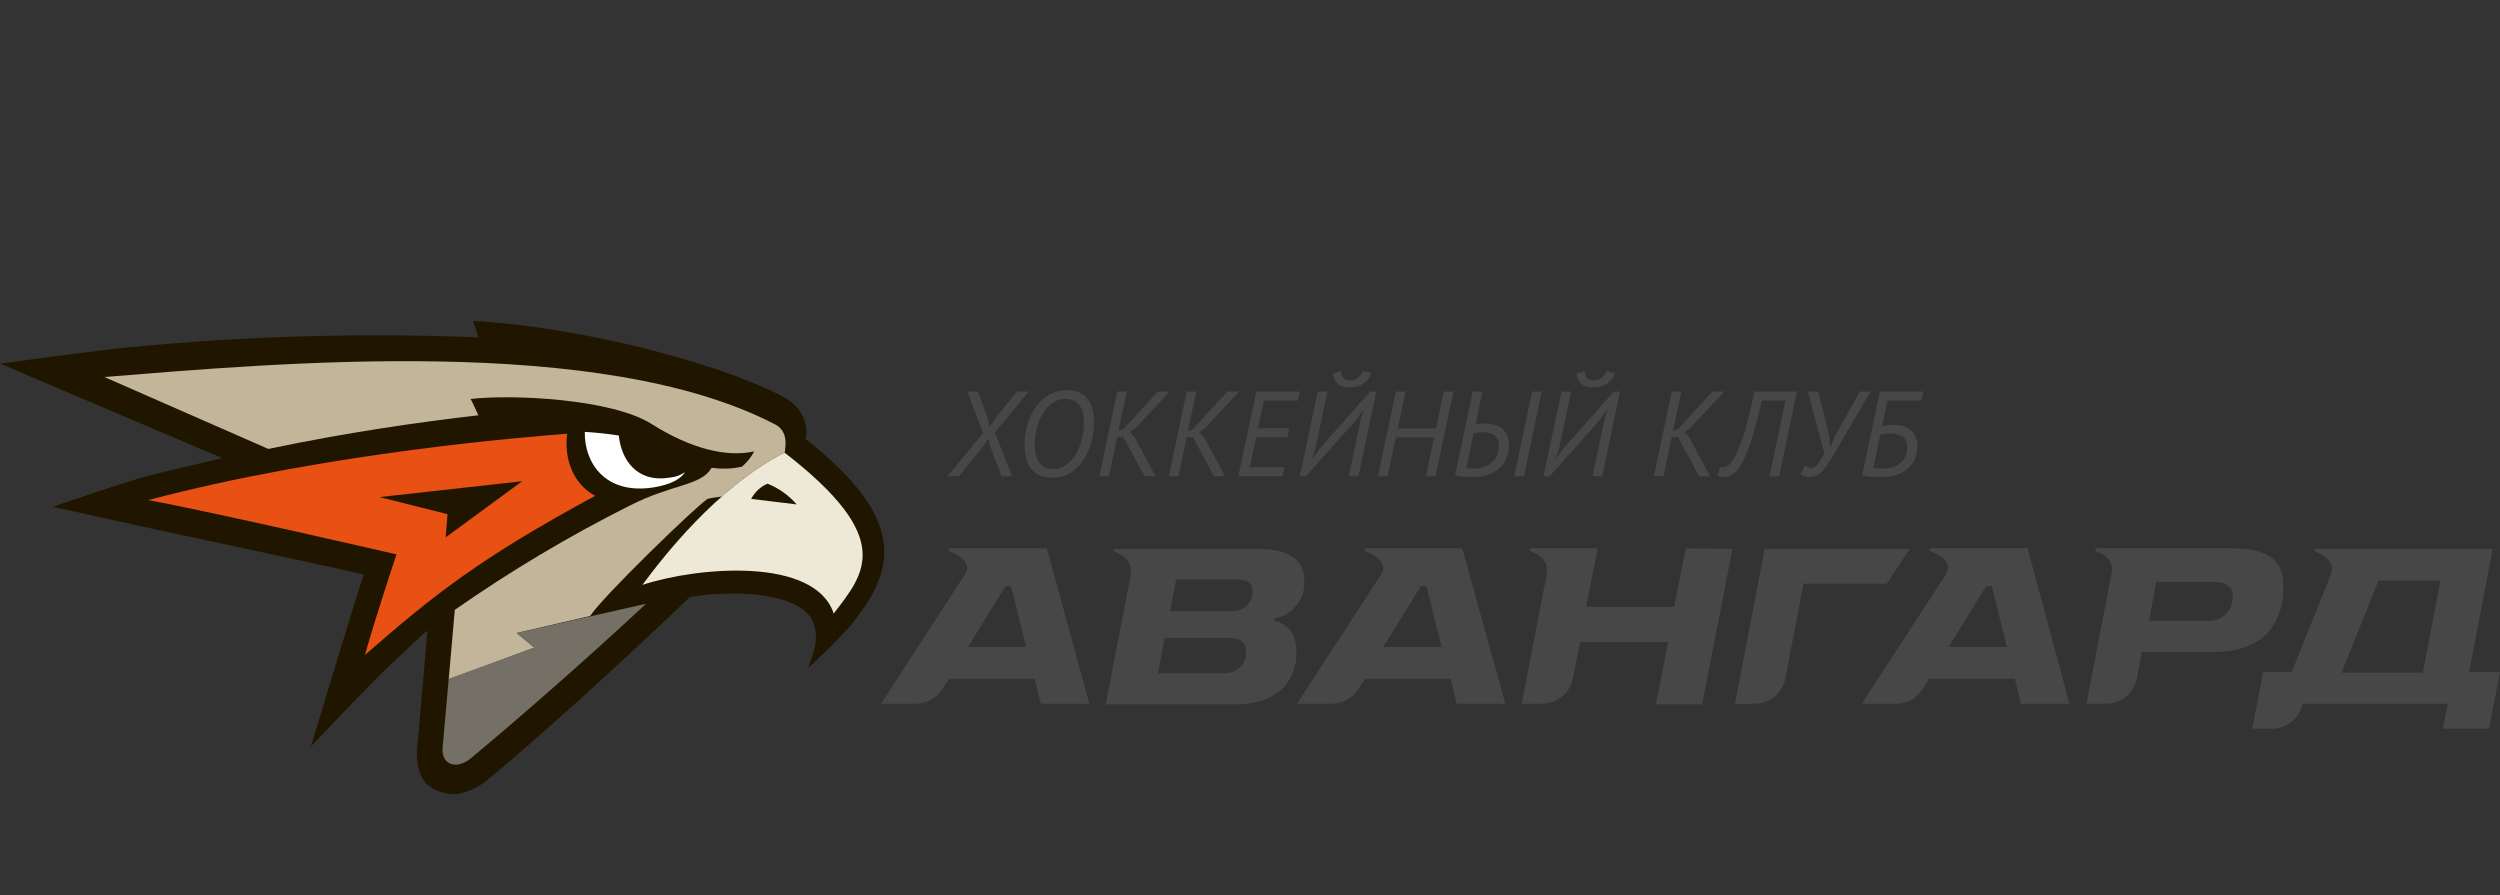 <svg width="148" height="53" viewBox="0 0 148 53" fill="none" xmlns="http://www.w3.org/2000/svg"><rect x="0" y="0" width="148" height="53" fill="#333333" stroke="none"/><g clip-path="url(#clip0_2834_5912)"><path class="logo-white" d="M58.199 25.63L57.27 23.18H57.892L58.505 24.878L58.591 25.286L58.834 24.878L60.198 23.18H60.89L58.898 25.608L59.912 28.194H59.291L58.605 26.396L58.505 25.967L58.234 26.396L56.778 28.194H56.085L58.199 25.63Z" fill="#858585" style="fill: rgb(71, 71, 71);"></path><path class="logo-white" d="M60.651 26.361C60.651 25.921 60.711 25.503 60.83 25.107C60.949 24.711 61.118 24.365 61.337 24.069C61.561 23.768 61.827 23.531 62.137 23.359C62.451 23.183 62.798 23.094 63.179 23.094C63.408 23.094 63.619 23.13 63.815 23.202C64.01 23.269 64.176 23.378 64.314 23.531C64.457 23.679 64.567 23.873 64.643 24.111C64.724 24.35 64.764 24.642 64.764 24.985C64.764 25.434 64.705 25.859 64.586 26.26C64.467 26.657 64.3 27.005 64.086 27.306C63.872 27.607 63.615 27.846 63.315 28.022C63.02 28.194 62.694 28.28 62.337 28.28C61.775 28.28 61.353 28.118 61.073 27.793C60.792 27.464 60.651 26.986 60.651 26.361ZM61.251 26.353C61.251 26.802 61.344 27.151 61.53 27.399C61.715 27.643 61.989 27.765 62.351 27.765C62.617 27.765 62.86 27.691 63.079 27.543C63.303 27.394 63.496 27.194 63.657 26.941C63.819 26.688 63.943 26.394 64.029 26.06C64.119 25.726 64.164 25.372 64.164 25C64.164 24.723 64.133 24.494 64.072 24.312C64.01 24.131 63.926 23.99 63.822 23.889C63.722 23.784 63.605 23.713 63.472 23.675C63.343 23.632 63.212 23.61 63.079 23.61C62.808 23.61 62.56 23.686 62.337 23.839C62.113 23.987 61.92 24.188 61.758 24.441C61.601 24.694 61.477 24.988 61.387 25.322C61.296 25.651 61.251 25.995 61.251 26.353Z" fill="#858585" style="fill: rgb(71, 71, 71);"></path><path class="logo-white" d="M66.502 25.873H66.138L65.652 28.194H65.081L66.138 23.18H66.709L66.209 25.515L66.495 25.415L68.544 23.18H69.251L67.209 25.358L66.88 25.58L67.159 25.866L68.408 28.194H67.759L66.502 25.873Z" fill="#858585" style="fill: rgb(71, 71, 71);"></path><path class="logo-white" d="M70.616 25.873H70.252L69.766 28.194H69.195L70.252 23.18H70.823L70.323 25.515L70.609 25.415L72.658 23.18H73.365L71.323 25.358L70.995 25.58L71.273 25.866L72.522 28.194H71.873L70.616 25.873Z" fill="#858585" style="fill: rgb(71, 71, 71);"></path><path class="logo-white" d="M74.373 23.18H76.951L76.844 23.71H74.823L74.473 25.351H76.322L76.215 25.881H74.366L73.987 27.664H76.044L75.93 28.194H73.873H73.309L74.373 23.18Z" fill="#858585" style="fill: rgb(71, 71, 71);"></path><path class="logo-white" d="M80.555 24.842L80.726 24.262H80.705L80.284 24.864L77.313 28.194H76.949L78.013 23.18H78.584L77.863 26.59L77.684 27.134H77.713L78.134 26.547L81.112 23.18H81.476L80.419 28.194H79.848L80.555 24.842ZM79.398 21.963C79.398 22.139 79.441 22.275 79.527 22.371C79.617 22.466 79.741 22.514 79.898 22.514C80.098 22.514 80.262 22.466 80.391 22.371C80.519 22.271 80.61 22.137 80.662 21.97L81.183 22.092C81.098 22.349 80.943 22.555 80.719 22.708C80.495 22.856 80.212 22.93 79.87 22.93C79.546 22.93 79.308 22.851 79.155 22.693C79.003 22.531 78.922 22.335 78.913 22.106L79.398 21.963Z" fill="#858585" style="fill: rgb(71, 71, 71);"></path><path class="logo-white" d="M84.899 25.895H82.629L82.15 28.194H81.579L82.636 23.18H83.207L82.75 25.365H85.014L85.471 23.18H86.042L84.985 28.194H84.414L84.899 25.895Z" fill="#858585" style="fill: rgb(71, 71, 71);"></path><path class="logo-white" d="M90.702 23.18H91.273L90.217 28.194H89.645L90.702 23.18ZM87.189 23.18H87.76L87.353 25.129C87.43 25.114 87.52 25.102 87.625 25.093C87.734 25.078 87.844 25.071 87.953 25.071C88.148 25.071 88.329 25.098 88.496 25.15C88.667 25.203 88.815 25.281 88.939 25.387C89.062 25.491 89.157 25.623 89.224 25.78C89.296 25.933 89.331 26.112 89.331 26.318C89.331 26.661 89.269 26.957 89.146 27.206C89.027 27.449 88.865 27.65 88.66 27.808C88.46 27.96 88.227 28.073 87.96 28.144C87.698 28.216 87.427 28.252 87.146 28.252C87.032 28.252 86.882 28.247 86.696 28.237C86.482 28.218 86.297 28.187 86.139 28.144L87.189 23.18ZM87.303 27.736C87.489 27.736 87.668 27.707 87.839 27.65C88.015 27.593 88.167 27.509 88.296 27.399C88.429 27.289 88.534 27.151 88.61 26.984C88.691 26.817 88.731 26.621 88.731 26.396C88.731 26.119 88.648 25.916 88.481 25.788C88.315 25.654 88.07 25.587 87.746 25.587C87.665 25.587 87.572 25.594 87.468 25.608C87.363 25.623 87.284 25.637 87.232 25.651L86.811 27.693C86.877 27.707 86.949 27.719 87.025 27.729C87.101 27.733 87.194 27.736 87.303 27.736Z" fill="#858585" style="fill: rgb(71, 71, 71);"></path><path class="logo-white" d="M94.982 24.842L95.153 24.262H95.132L94.711 24.864L91.74 28.194H91.376L92.44 23.18H93.011L92.29 26.59L92.112 27.134H92.14L92.561 26.547L95.539 23.18H95.903L94.846 28.194H94.275L94.982 24.842ZM93.825 21.963C93.825 22.139 93.868 22.275 93.954 22.371C94.044 22.466 94.168 22.514 94.325 22.514C94.525 22.514 94.689 22.466 94.818 22.371C94.946 22.271 95.037 22.137 95.089 21.97L95.61 22.092C95.525 22.349 95.37 22.555 95.146 22.708C94.923 22.856 94.639 22.93 94.297 22.93C93.973 22.93 93.735 22.851 93.583 22.693C93.43 22.531 93.349 22.335 93.34 22.106L93.825 21.963Z" fill="#858585" style="fill: rgb(71, 71, 71);"></path><path class="logo-white" d="M99.331 25.873H98.967L98.481 28.194H97.91L98.967 23.18H99.538L99.038 25.515L99.324 25.415L101.373 23.18H102.08L100.038 25.358L99.709 25.58L99.988 25.866L101.237 28.194H100.588L99.331 25.873Z" fill="#858585" style="fill: rgb(71, 71, 71);"></path><path class="logo-white" d="M105.703 23.71H104.304C104.085 24.661 103.873 25.453 103.668 26.088C103.468 26.719 103.256 27.213 103.033 27.571C102.885 27.805 102.73 27.975 102.569 28.08C102.411 28.18 102.245 28.23 102.069 28.23C101.988 28.23 101.912 28.223 101.84 28.209C101.769 28.199 101.707 28.182 101.655 28.159L101.847 27.643C101.895 27.657 101.947 27.664 102.004 27.664C102.095 27.664 102.185 27.636 102.276 27.578C102.371 27.521 102.466 27.421 102.561 27.277C102.647 27.148 102.74 26.977 102.84 26.762C102.94 26.547 103.045 26.277 103.154 25.952C103.264 25.623 103.378 25.231 103.497 24.778C103.616 24.324 103.74 23.791 103.868 23.18H104.425H106.382L105.325 28.194H104.754L105.703 23.71Z" fill="#858585" style="fill: rgb(71, 71, 71);"></path><path class="logo-white" d="M108.293 25.823L108.336 26.461H108.365L108.636 25.802L110.1 23.18H110.728L108.836 26.439C108.641 26.778 108.472 27.063 108.329 27.292C108.186 27.521 108.053 27.705 107.929 27.843C107.81 27.982 107.691 28.082 107.572 28.144C107.458 28.201 107.327 28.23 107.179 28.23C107.027 28.23 106.906 28.216 106.815 28.187C106.725 28.154 106.646 28.116 106.58 28.073L106.858 27.578C106.934 27.626 107.001 27.66 107.058 27.679C107.12 27.693 107.184 27.7 107.251 27.7C107.375 27.7 107.496 27.621 107.615 27.464C107.734 27.306 107.863 27.105 108.001 26.862L107.03 23.18H107.636L108.293 25.823Z" fill="#858585" style="fill: rgb(71, 71, 71);"></path><path class="logo-white" d="M111.288 23.18H113.858L113.751 23.71H111.738L111.423 25.215C111.504 25.2 111.602 25.186 111.716 25.172C111.83 25.157 111.942 25.15 112.052 25.15C112.523 25.15 112.882 25.26 113.13 25.48C113.382 25.695 113.508 25.995 113.508 26.382C113.508 26.731 113.444 27.024 113.316 27.263C113.192 27.502 113.028 27.695 112.823 27.843C112.623 27.987 112.395 28.092 112.137 28.159C111.885 28.221 111.631 28.252 111.373 28.252C111.297 28.252 111.212 28.249 111.116 28.244C111.021 28.244 110.912 28.24 110.788 28.23C110.693 28.221 110.598 28.209 110.502 28.194C110.407 28.185 110.319 28.168 110.238 28.144L111.288 23.18ZM111.552 27.736C111.714 27.736 111.876 27.712 112.038 27.664C112.199 27.616 112.345 27.543 112.473 27.442C112.602 27.342 112.706 27.213 112.787 27.055C112.868 26.893 112.909 26.7 112.909 26.475C112.909 26.184 112.816 25.976 112.63 25.852C112.449 25.728 112.202 25.666 111.888 25.666C111.849 25.666 111.802 25.668 111.745 25.673C111.688 25.678 111.631 25.683 111.573 25.687C111.521 25.692 111.471 25.699 111.423 25.709C111.376 25.714 111.34 25.718 111.316 25.723L110.902 27.693C110.959 27.712 111.052 27.724 111.181 27.729C111.314 27.733 111.438 27.736 111.552 27.736Z" fill="#858585" style="fill: rgb(71, 71, 71);"></path><path d="M52.341 32.387C52.197 30.402 50.759 28.418 47.668 25.964C47.812 25.639 47.883 24.304 46.338 23.474C42.491 21.454 34.223 19.325 28.004 19C28.076 19.18 28.22 19.613 28.327 19.974C21.425 19.686 14.559 19.902 7.693 20.552C5.824 20.732 0 21.526 0 21.526L13.157 27.119C11.791 27.443 10.353 27.768 8.915 28.129C7.477 28.49 3.128 30.005 3.128 30.005L8.376 31.16C11 31.737 18.406 33.289 21.533 34.01C21.102 35.273 18.406 44.186 18.406 44.186C18.406 44.186 21.929 40.469 23.043 39.423C24.445 38.124 24.876 37.655 25.308 37.33C25.128 39.206 24.805 43.283 24.697 44.258C24.625 45.051 24.768 45.881 25.236 46.387C25.739 46.856 26.458 47.072 27.141 47C27.788 46.856 28.399 46.567 28.903 46.134C31.024 44.402 36.344 39.675 40.837 35.345C41.089 35.309 41.341 35.273 41.592 35.237C44.684 34.912 47.668 35.381 48.171 36.933C48.495 37.943 48.171 38.557 47.847 39.531C48.71 38.773 49.501 37.943 50.292 37.113C51.155 36.031 52.485 34.335 52.341 32.387Z" fill="#201600"></path><path d="M28.254 24.593H28.326C28.146 24.232 28.002 23.871 27.859 23.619C30.375 23.33 36.235 23.619 38.571 25.098C40.908 26.577 43.029 27.082 44.647 26.722C44.467 27.082 44.215 27.371 43.928 27.624C43.316 27.768 42.705 27.768 42.13 27.696C41.483 28.778 39.829 28.634 37.277 29.933C33.682 31.737 30.231 33.794 26.924 36.103C26.816 37.366 26.6 39.82 26.564 40.217L31.633 38.34L30.591 37.474L34.94 36.464C35.659 35.345 41.016 30.149 41.879 29.536C42.166 29.464 42.454 29.428 42.741 29.392C43.856 28.381 45.114 27.479 46.444 26.794C46.48 26.722 46.48 26.649 46.48 26.577C46.552 26.108 46.516 25.459 45.905 25.134C35.587 19.758 16.463 21.49 6.182 22.32L15.888 26.577C20.525 25.603 24.803 24.99 28.254 24.593Z" fill="#C2B59A"></path><path d="M30.591 37.474L31.634 38.34L26.565 40.18C26.565 40.18 26.277 43.463 26.206 44.221C26.098 45.267 26.997 45.592 27.859 44.907C29.729 43.355 34.15 39.566 38.248 35.742L30.591 37.474Z" fill="#747065"></path><path d="M39.653 28.273C37.712 28.598 36.777 27.226 36.633 25.783C35.95 25.675 35.231 25.603 34.62 25.567C34.584 27.371 35.807 29.319 38.718 28.85C39.797 28.67 40.336 28.309 40.552 27.948C40.3 28.128 40.013 28.237 39.653 28.273Z" fill="white"></path><path d="M46.444 26.794C42.418 28.851 39.183 33.072 38.032 34.624C41.34 33.541 48.242 32.964 49.356 36.32C51.189 33.938 53.023 31.882 46.444 26.794ZM44.467 29.536C44.683 29.139 45.006 28.815 45.438 28.634C46.085 28.887 46.696 29.32 47.163 29.861L44.467 29.536Z" fill="#EEE9D7"></path><path d="M35.229 29.355C33.863 28.598 33.395 27.082 33.575 25.675C31.382 25.855 19.519 26.758 8.771 29.608C12.222 30.221 23.473 32.819 23.473 32.819C23.473 32.819 22.251 36.464 21.604 38.773C25.738 35.165 28.434 33.036 35.229 29.355ZM22.467 29.428L30.915 28.489L26.385 31.809L26.493 30.438L22.467 29.428Z" fill="#E85113"></path><path class="logo-white" d="M102.706 41.696L104.467 32.495H113.059L111.693 34.552H106.768L105.689 40.181C105.51 41.047 104.755 41.66 103.892 41.66L102.706 41.696Z" fill="#111111" style="fill: rgb(71, 71, 71);"></path><path class="logo-white" d="M61.974 32.459H56.186L56.15 32.603C56.726 32.819 57.588 33.288 57.121 34.01L52.16 41.66H54.209C54.856 41.66 55.431 41.335 55.791 40.794L56.186 40.18H61.255L61.615 41.66H64.49L61.974 32.459ZM57.301 38.304L59.53 34.696H59.853L60.752 38.304H57.301Z" fill="#111111" style="fill: rgb(71, 71, 71);"></path><path class="logo-white" d="M86.563 32.459H80.811L80.775 32.603C81.314 32.819 82.069 33.216 81.853 33.866L76.785 41.66H78.834C79.481 41.66 80.056 41.335 80.415 40.794L80.811 40.18H85.88L86.239 41.66H89.115L86.563 32.459ZM81.889 38.304L84.118 34.696H84.442L85.34 38.304H81.889Z" fill="#111111" style="fill: rgb(71, 71, 71);"></path><path class="logo-white" d="M120.033 32.459H114.281L114.209 32.603C114.784 32.819 115.611 33.252 115.216 33.974L110.219 41.66H112.268C112.915 41.66 113.49 41.335 113.814 40.794L114.209 40.18H119.278L119.637 41.66H122.513L120.033 32.459ZM115.359 38.304L117.588 34.696H117.912L118.81 38.304H115.359Z" fill="#111111" style="fill: rgb(71, 71, 71);"></path><path class="logo-white" d="M146.165 39.82L147.567 32.495H137.07L136.998 32.639C137.573 32.856 138.256 33.253 138.004 33.974L135.668 39.784H133.978L133.331 43.139H134.517C135.38 43.139 136.135 42.526 136.315 41.66H144.906L144.619 43.139H147.351L147.998 39.784H146.165V39.82ZM143.433 39.82H138.615L140.808 34.371H144.475L143.433 39.82Z" fill="#111111" style="fill: rgb(71, 71, 71);"></path><path class="logo-white" d="M75.598 36.789L75.418 36.753L75.454 36.608L75.634 36.572C75.993 36.464 76.353 36.284 76.605 35.995C77.036 35.562 77.252 34.985 77.216 34.371C77.216 32.82 75.742 32.495 74.484 32.495H66L65.928 32.639C66.503 32.856 67.078 33.217 66.934 34.047L65.46 41.696H73.082C74.448 41.696 75.418 41.335 76.029 40.65C76.533 40.072 76.784 39.315 76.748 38.557C76.748 37.691 76.389 37.041 75.598 36.789ZM73.513 39.387C73.225 39.712 72.83 39.892 72.398 39.856H68.552L68.948 37.763H72.722C72.974 37.763 73.765 37.763 73.765 38.557C73.8 38.846 73.693 39.17 73.513 39.387ZM73.872 35.779C73.621 36.067 73.261 36.212 72.902 36.175H69.271L69.63 34.299H73.225C73.872 34.299 74.16 34.552 74.16 35.057C74.16 35.309 74.052 35.598 73.872 35.779Z" fill="#111111" style="fill: rgb(71, 71, 71);"></path><path class="logo-white" d="M99.795 32.459L99.112 35.922H93.9L94.583 32.459H90.629C90.593 32.495 90.593 32.567 90.557 32.603C91.132 32.819 91.707 33.18 91.563 34.01L90.089 41.66H91.312C92.174 41.66 92.929 41.046 93.109 40.18L93.54 38.015H98.753L98.034 41.696H100.766L102.563 32.495L99.795 32.459Z" fill="#111111" style="fill: rgb(71, 71, 71);"></path><path class="logo-white" d="M132.146 32.459H124.093L124.021 32.603C124.597 32.819 125.172 33.18 124.992 34.01L123.518 41.66H124.704C125.567 41.66 126.322 41.046 126.502 40.18L126.789 38.593H130.995C132.541 38.593 133.62 38.196 134.339 37.366C134.914 36.644 135.201 35.706 135.165 34.768C135.237 33.18 134.267 32.459 132.146 32.459ZM131.894 36.211C131.606 36.608 131.139 36.788 130.672 36.752H127.221L127.652 34.443H131.031C131.786 34.443 132.182 34.732 132.182 35.309C132.182 35.67 132.074 35.959 131.894 36.211Z" fill="#111111" style="fill: rgb(71, 71, 71);"></path></g><defs><clipPath id="clip0_2834_5912"><rect width="148" height="28" fill="white" transform="translate(0 19)"></rect></clipPath></defs></svg>
